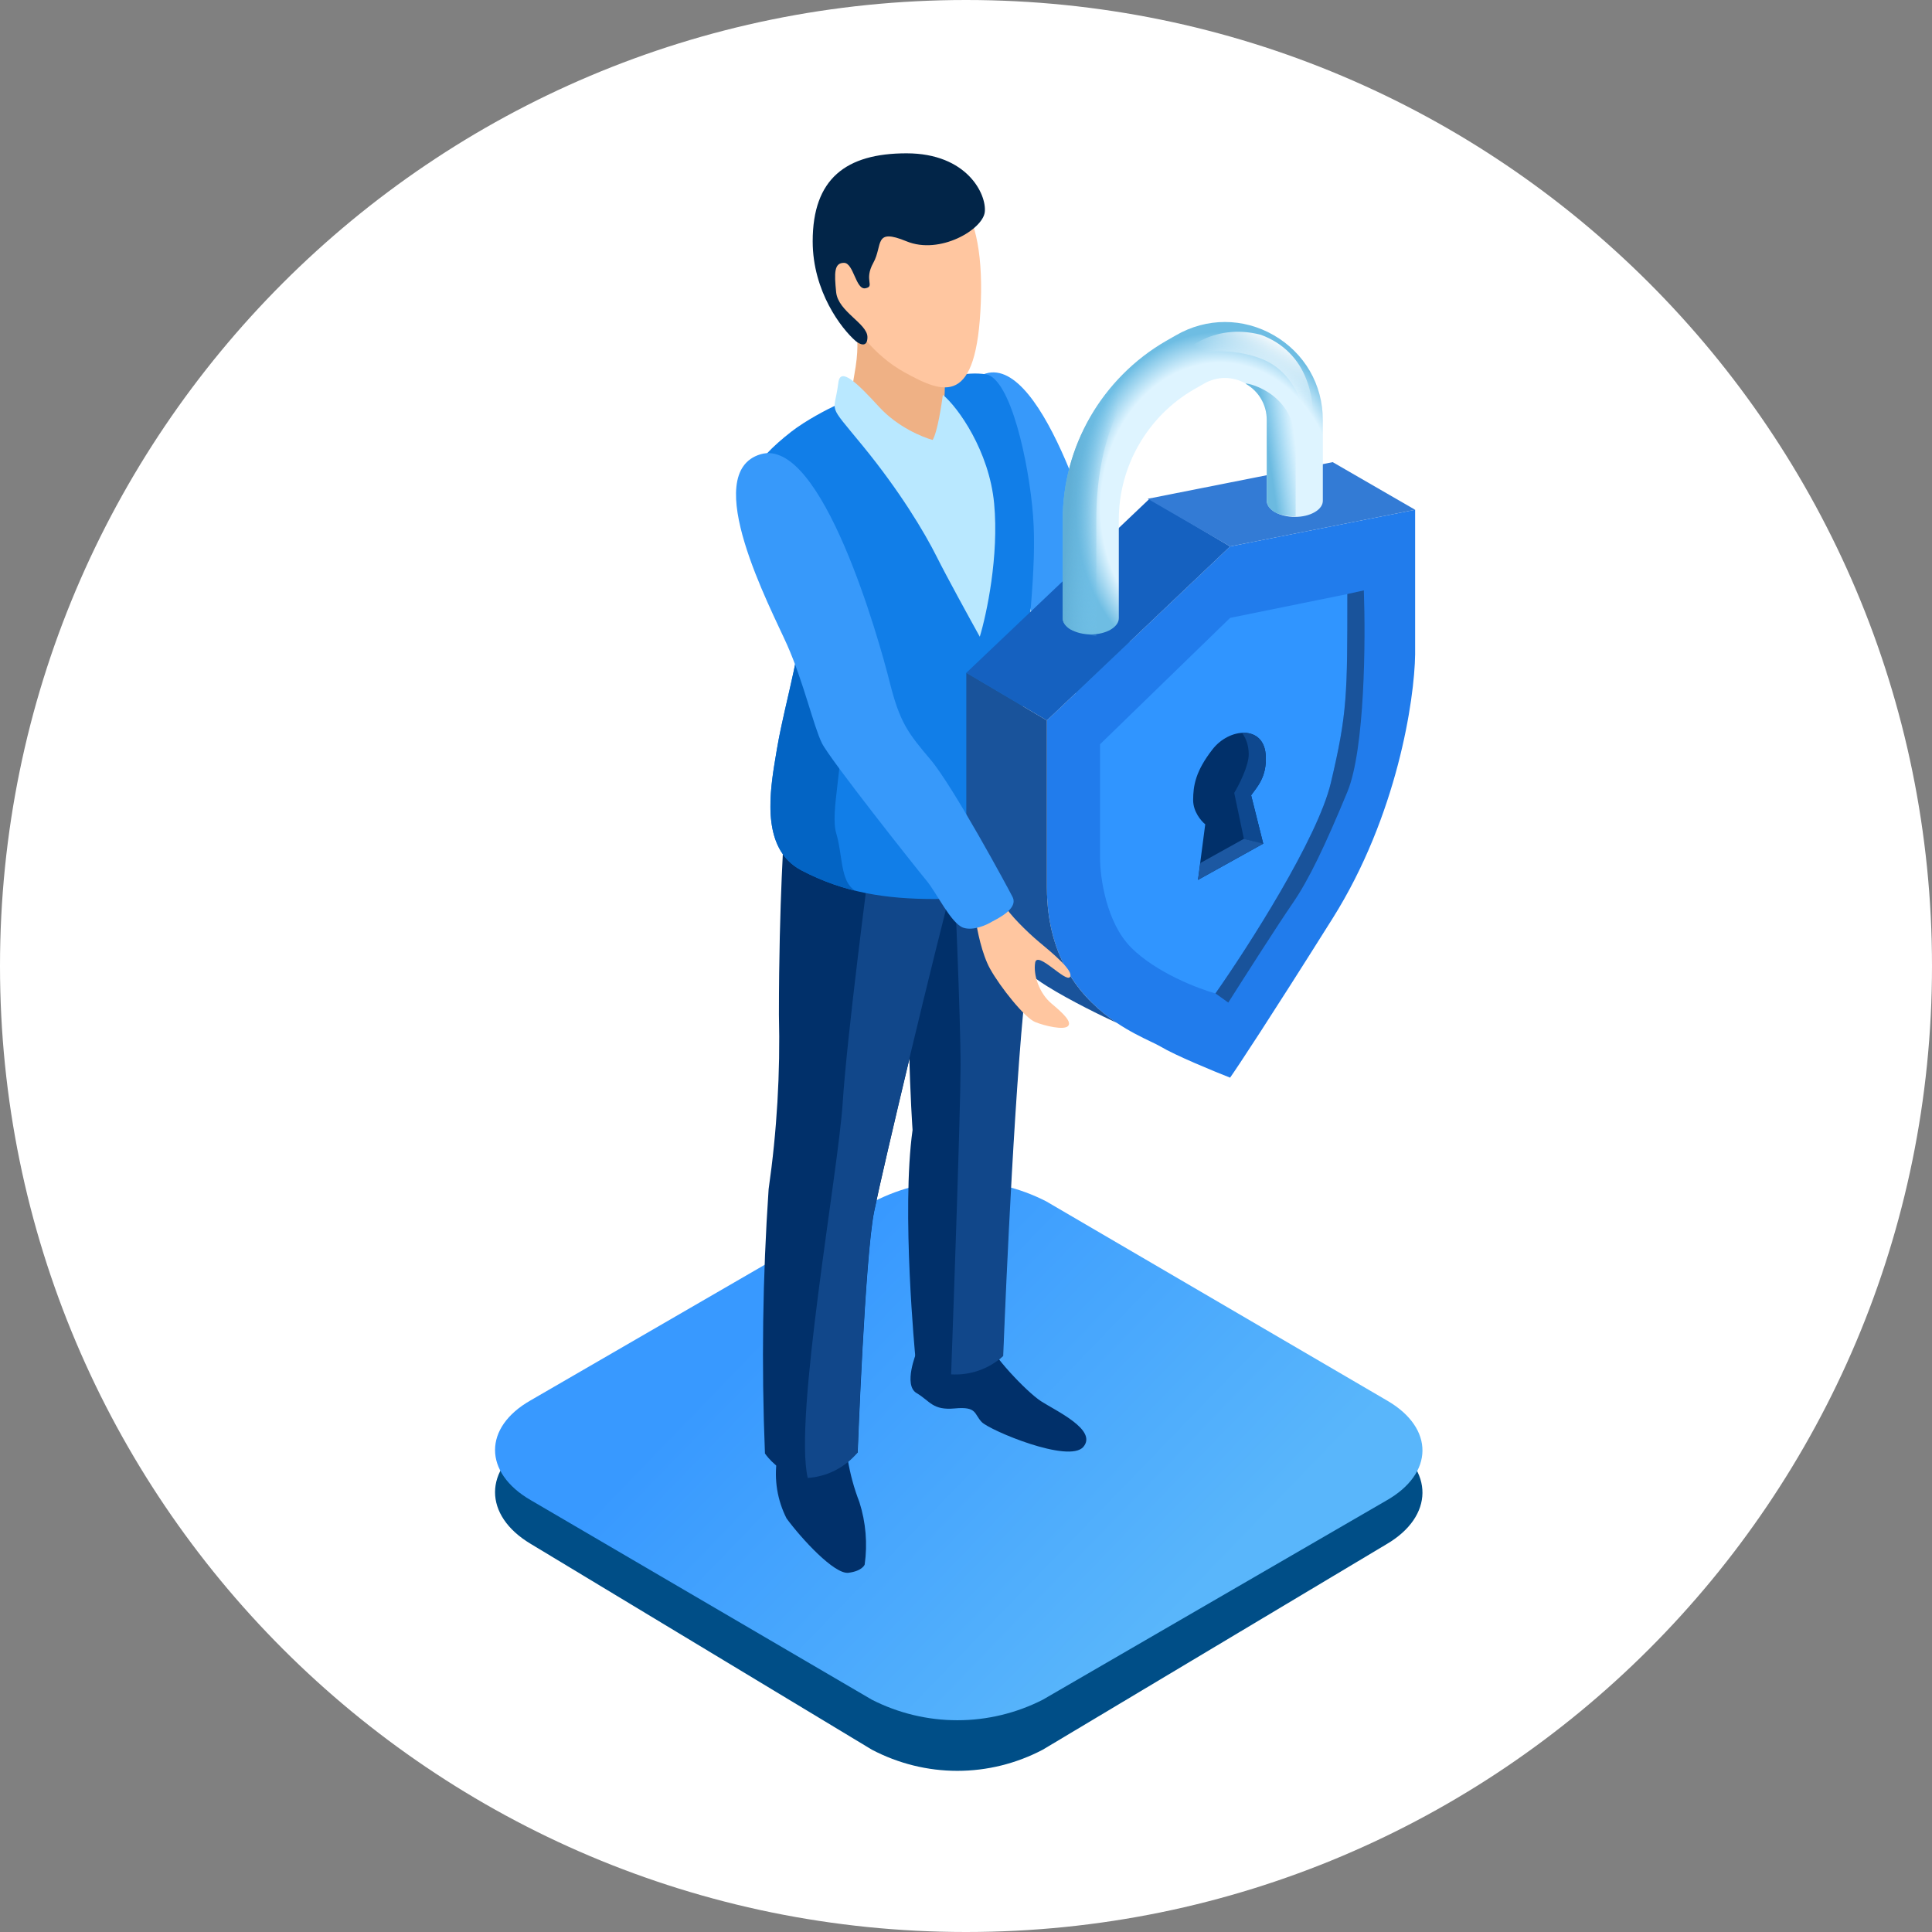 <svg fill="none" height="126" viewBox="0 0 126 126" width="126" xmlns="http://www.w3.org/2000/svg" xmlns:xlink="http://www.w3.org/1999/xlink"><rect x="0" y="0" width="126" height="126" fill="#808080" stroke="none"/><linearGradient id="a" gradientUnits="userSpaceOnUse" x1="39.407" x2="76.038" y1="77.158" y2="112.617"><stop offset=".278" stop-color="#3899ff"/><stop offset=".911" stop-color="#59b6fb"/></linearGradient><radialGradient id="b" cx="0" cy="0" gradientTransform="matrix(-.5 16.5 -13.635 -.413 79.5 33)" gradientUnits="userSpaceOnUse" r="1"><stop offset=".566" stop-color="#def4ff"/><stop offset=".688" stop-color="#6ebde3"/></radialGradient><linearGradient id="c" gradientUnits="userSpaceOnUse" x1="67" x2="74.5" y1="32.5" y2="33"><stop offset=".358" stop-color="#60aed5"/><stop offset=".729" stop-color="#74c5ed" stop-opacity="0"/></linearGradient><linearGradient id="d" gradientUnits="userSpaceOnUse" x1="81" x2="84.5" y1="29.5" y2="29"><stop offset=".487" stop-color="#6bbae0"/><stop offset="1" stop-color="#74c5ed" stop-opacity="0"/></linearGradient><linearGradient id="e" gradientUnits="userSpaceOnUse" x1="84" x2="80" y1="22.5" y2="29.5"><stop offset="0" stop-color="#fefefe"/><stop offset=".385" stop-color="#ebf8ff" stop-opacity="0"/></linearGradient><path d="m126 63c0-34.794-28.206-63-63-63s-63 28.206-63 63 28.206 63 63 63 63-28.206 63-63z" fill="#fff"/><path d="m34.603 93.977c-3.09 1.812-3.09 4.856 0 6.705l22.257 13.427c1.728.908 3.638 1.381 5.575 1.381 1.938 0 3.848-.473 5.575-1.381l22.415-13.4c3.098-1.812 3.133-4.856.061-6.705l-22.266-13.418c-1.734-.911-3.652-1.386-5.597-1.386-1.945 0-3.863.475-5.597 1.386z" fill="#004e87"/><path d="m34.603 91.329c-3.09 1.757-3.09 4.709 0 6.501l22.257 13.02c1.728.881 3.638 1.34 5.575 1.34s3.848-.459 5.575-1.34l22.415-12.994c3.098-1.757 3.133-4.709.061-6.501l-22.266-13.012c-1.734-.884-3.652-1.344-5.597-1.344-1.945 0-3.863.461-5.597 1.344z" fill="url(#a)"/><path d="m77.413 55.117c-.242-.966-.777-2.499-1.126-2.95l1.58-1.221c.537.354 1.764 1.275 2.369 2.134.757 1.073 1.816 3.282 1.768 3.968-.047.685-.316 1.83-.656 1.949-.341.119-.579-.562-.821-1.528s-1.11-1.809-1.855-2.027c-.745-.217.318 2.277-.138 2.341-.455.064-.88-1.699-1.122-2.665z" fill="#f9f9f9"/><path d="m79.978 51.907c.255.51-.255 1.02-1.275 1.53-.34.212-1.173.587-1.786.383-.765-.255-1.658-2.168-2.296-2.933-.638-.765-5.995-7.525-6.505-8.545-.51-1.02-1.148-3.826-2.168-6.122-1.02-2.296-5.484-10.713-1.658-11.861 3.826-1.148 7.397 11.606 8.035 14.157.638 2.551 1.148 3.189 2.551 4.847 1.403 1.658 4.846 8.035 5.102 8.545z" fill="#3799fa"/><g fill="#01306a"><path d="m59.776 88.186s-.889 2.142 0 2.666c.889.524 1.037 1.139 2.495 1.002 1.458-.137 1.242.353 1.754.888.513.535 5.696 2.723 6.63 1.618.934-1.105-1.789-2.347-2.757-2.973s-3.315-3.133-3.418-3.862-4.705.661-4.705.661z"/><path d="m50.673 95.168c-.199 1.321.021 2.671.626 3.862.98 1.333 3.122 3.657 4.033 3.543.911-.114 1.06-.535 1.06-.535.192-1.364.075-2.754-.342-4.067-.351-.905-.607-1.844-.763-2.802z"/><path d="m61.314 54.295s4.318-.524 5.696-3.737c.269 5.085.17 10.183-.296 15.254-.786 8.202-1.321 22.625-1.321 22.625-.761.737-1.775 1.154-2.834 1.167-1.059.013-2.083-.38-2.862-1.099 0 0-.923-9.501-.182-14.81 0 0-.649-9.228.194-13.853.843-4.625 1.606-5.548 1.606-5.548z"/></g><path d="m65.426 88.437s.547-14.422 1.321-22.625c.466-5.071.565-10.169.296-15.254-1.071 2.358-3.623 3.258-4.933 3.6.137 3.133.547 12.338.535 15.413-.011 3.076-.433 14.992-.615 20.061.617.038 1.236-.049 1.819-.254.583-.205 1.119-.526 1.577-.942z" fill="#11478a"/><path d="m51.163 53.919s-.364 4.796-.364 12.246c.094 3.809-.131 7.62-.672 11.392-.391 5.737-.471 11.491-.239 17.236 0 0 2.381 3.6 6.049-.068 0 0 .478-12.782 1.071-15.698.592-2.916 3.964-17.088 5.331-22.158.604-2.278.741-3.099.741-3.099s-6.22 4.568-11.916.148z" fill="#01306a"/><path d="m55.925 94.735s.478-12.782 1.071-15.698 3.964-17.088 5.331-22.157c.42-1.45 1.112-2.807 2.039-3.999 0 0-4.056 2.928-7.598 2.962-.137 1.139-1.515 11.54-1.811 16.097-.296 4.557-3.201 20.506-2.278 24.447.625-.042 1.234-.21 1.792-.494s1.053-.678 1.454-1.158z" fill="#11478a"/><path d="m51.601 28.157c.962-.749 2.361-1.47 2.941-1.738.446.579 1.898 2.433 4.144 5.213 2.807 3.475 4.545 9.357 5.079 9.223s1.069-5.481.802-8.02c-.267-2.54-1.337-4.01-2.005-5.347-.535-1.069-1.47-2.139-1.871-2.54.668-.267 2.326-.749 3.609-.535 1.604.267 2.807 5.748 3.074 9.223.267 3.475-.401 7.886-.668 12.431-.267 4.545.535 7.886.668 9.624s-3.208 2.941-6.416 2.941c-3.146 0-5.881-.401-8.689-1.871-2.807-1.47-2.005-5.48-1.604-7.886.529-3.175 1.871-7.218 1.604-9.758-.267-2.54-3.208-7.619-3.074-8.287.134-.668 1.203-1.738 2.406-2.673z" fill="#117ee8"/><path clip-rule="evenodd" d="m55.73 58.081c-1.164-.289-2.306-.713-3.461-1.318-2.697-1.413-2.063-5.169-1.653-7.595.017-.099.033-.197.049-.291.173-1.038.433-2.168.695-3.308.54-2.349 1.089-4.74.909-6.45-.018-.166-.046-.342-.085-.527l.085-.275c.037.221.255.683.553 1.314.785 1.663 2.12 4.49 2.12 7.107 0 1.681-.174 3.16-.32 4.395-.167 1.415-.296 2.51-.082 3.224.14.465.214.963.286 1.443.135.898.26 1.731.783 2.167.042.035.082.073.119.115z" fill="#0364c4" fill-rule="evenodd"/><path d="m55.806 23.902c.204-1.326.085-2.253 0-2.551l4.464.893c.51-.298 1.74.267 1.23 4.756s-4.461 1.578-6.204-.42c.085-.34.306-1.352.51-2.678z" fill="#efb185"/><path d="m58.994 24.285c-2.041-1.122-3.316-3.018-3.699-3.826-2.296-2.041-1.276-8.928 2.551-9.31 3.826-.383 6.377 1.658 6.122 8.545-.255 6.887-2.423 5.995-4.974 4.591z" fill="#ffc6a0"/><path d="m56.444 18.8c-.638.128-.765-1.658-1.403-1.658s-.638.638-.51 1.913 2.041 2.041 2.041 2.933c0 .714-.51.468-.765.255-.935-.808-2.806-3.24-2.806-6.505 0-4.081 2.168-5.739 6.122-5.739s5.229 2.678 5.102 3.826c-.128 1.148-2.933 2.806-5.102 1.913-2.168-.893-1.53.255-2.168 1.403s.128 1.53-.51 1.658z" fill="#022548"/><path d="m57.35 26.554c1.176 1.283 2.807 1.96 3.475 2.139.321-.535.579-2.317.668-2.941.98.802 3.021 3.663 3.342 7.085.321 3.422-.49 7.218-.936 8.688-.668-1.203-2.166-3.93-2.807-5.213-.802-1.604-2.406-4.277-4.812-7.218-2.406-2.941-1.871-2.005-1.604-4.144.129-1.036 1.203 0 2.673 1.604z" fill="#b9e8ff"/><path d="m92.291 33.246-12.067 2.389-11.948 11.35v10.872c0 7.766 6.213 9.678 7.407 10.394.956.574 3.425 1.593 4.54 2.031.478-.677 2.485-3.704 6.691-10.394 4.206-6.691 5.337-14.258 5.377-17.205z" fill="#217cec"/><path d="m63.02 43.88 11.948-11.35 5.257 3.106-11.948 11.35z" fill="#1561c0"/><path d="m86.915 30.14 5.377 3.106-12.067 2.39-5.376-3.106z" fill="#337bd5"/><path d="m80.225 40.296 7.646-1.553c0 6.571 0 7.766-1.075 12.306-.86 3.632-5.377 10.673-7.527 13.74-1.155-.319-3.871-1.362-5.496-2.987-1.625-1.625-2.031-4.58-2.031-5.854v-7.408z" fill="#3095ff"/><path clip-rule="evenodd" d="m87.871 38.742 1.075-.239c.119 3.226.072 10.371-1.075 13.142-1.434 3.465-2.509 5.735-3.584 7.288-.86 1.242-3.146 4.819-4.182 6.452l-.836-.597c2.151-3.067 6.666-10.107 7.527-13.739 1.075-4.54 1.075-5.735 1.075-12.305z" fill="#19539b" fill-rule="evenodd"/><path clip-rule="evenodd" d="m72.816 66.697.001.003c-.876-.398-3.011-1.434-4.54-2.389-1.912-1.195-2.628-2.27-4.062-4.66-1.147-1.912-1.274-5.098-1.195-6.452v-9.319l5.257 3.106 0.0.001v10.871c0 4.854 2.427 7.421 4.539 8.838z" fill="#19539b" fill-rule="evenodd"/><path d="m82.542 49.189c.126 1.508-.63 2.206-.946 2.679l.788 3.152-4.255 2.364.473-3.625c-.263-.21-.788-.82-.788-1.576 0-.946.158-1.891 1.261-3.309 1.103-1.418 3.309-1.576 3.467.315z" fill="#01306a"/><path clip-rule="evenodd" d="m80.987 47.794c.163.179.452.672.452 1.396 0 .756-.63 1.996-.946 2.522l.63 2.994 1.234.329.026-.015-.788-3.152c.048-.073.107-.15.172-.236.355-.471.88-1.167.774-2.443-.085-1.023-.77-1.446-1.555-1.395z" fill="#0e488f" fill-rule="evenodd"/><path d="m81.124 54.706 1.261.315-4.255 2.364.158-1.103z" fill="#1c58a2"/><path d="m86.272 32.651v-5.256c0-2.311-1.193-4.373-3.193-5.529-2-1.155-4.386-1.155-6.386 0l-.654.374c-4.151 2.399-6.729 6.862-6.729 11.661v6.418c0 .267.184.54.54.743.717.413 1.873.419 2.583 0 .355-.209.533-.476.533-.749v-6.424c0-3.491 1.879-6.748 4.9-8.493l.654-.374c.857-.495 1.873-.495 2.729 0 .857.495 1.365 1.377 1.365 2.361v5.262c0 .273.178.546.54.755.717.413 1.873.419 2.59 0 .362-.209.539-.489.527-.762z" fill="url(#b)"/><path d="m71.5 40.325v-6.418c0-4.793 1.473-9.261 5.625-11.661l.654-.375c.832-.482 1.733-.762 2.647-.838-1.276-.114-2.571.165-3.739.838l-.654.375c-4.151 2.399-6.729 6.862-6.729 11.661v6.418c0 .267.184.539.54.743.165.095 1.453.381 1.656.432z" fill="url(#c)"/><path d="m84.5 29c0-3.548-3.51-4.112-3.25-3.966.857.495 1.365 1.377 1.365 2.361v5.262c0 .273.178.546.54.755s1.041.266 1.345.266z" fill="url(#d)"/><path d="m85.5 29s-.182-4.243-3-5.5c-2.222-.99-4.915-.552-6 0.0.565-.451 2.5-2.5 5.728-1.666 3.028 1.123 3.772 4.166 3.272 7.166z" fill="url(#e)"/><path d="m67.776 61.442c-.802-.668-2.005-1.871-2.272-2.406l-1.871.936c.089.668.401 2.246.936 3.208.668 1.203 2.272 3.208 2.941 3.475.668.267 1.871.535 2.139.267.267-.267-.267-.802-1.069-1.47-.802-.668-1.203-1.871-1.069-2.673.134-.802 2.005 1.337 2.272.936.267-.401-1.203-1.604-2.005-2.272z" fill="#ffc6a0"/><path d="m66.038 58.5c.267.535-.267 1.069-1.337 1.604-.356.223-1.23.615-1.871.401-.802-.267-1.738-2.272-2.406-3.074-.668-.802-6.282-7.886-6.817-8.956s-1.203-4.01-2.272-6.416c-1.069-2.406-5.748-11.228-1.738-12.431 4.01-1.203 7.753 12.164 8.421 14.837.668 2.673 1.203 3.342 2.673 5.08 1.47 1.738 5.08 8.421 5.347 8.956z" fill="#3799fa"/></svg>